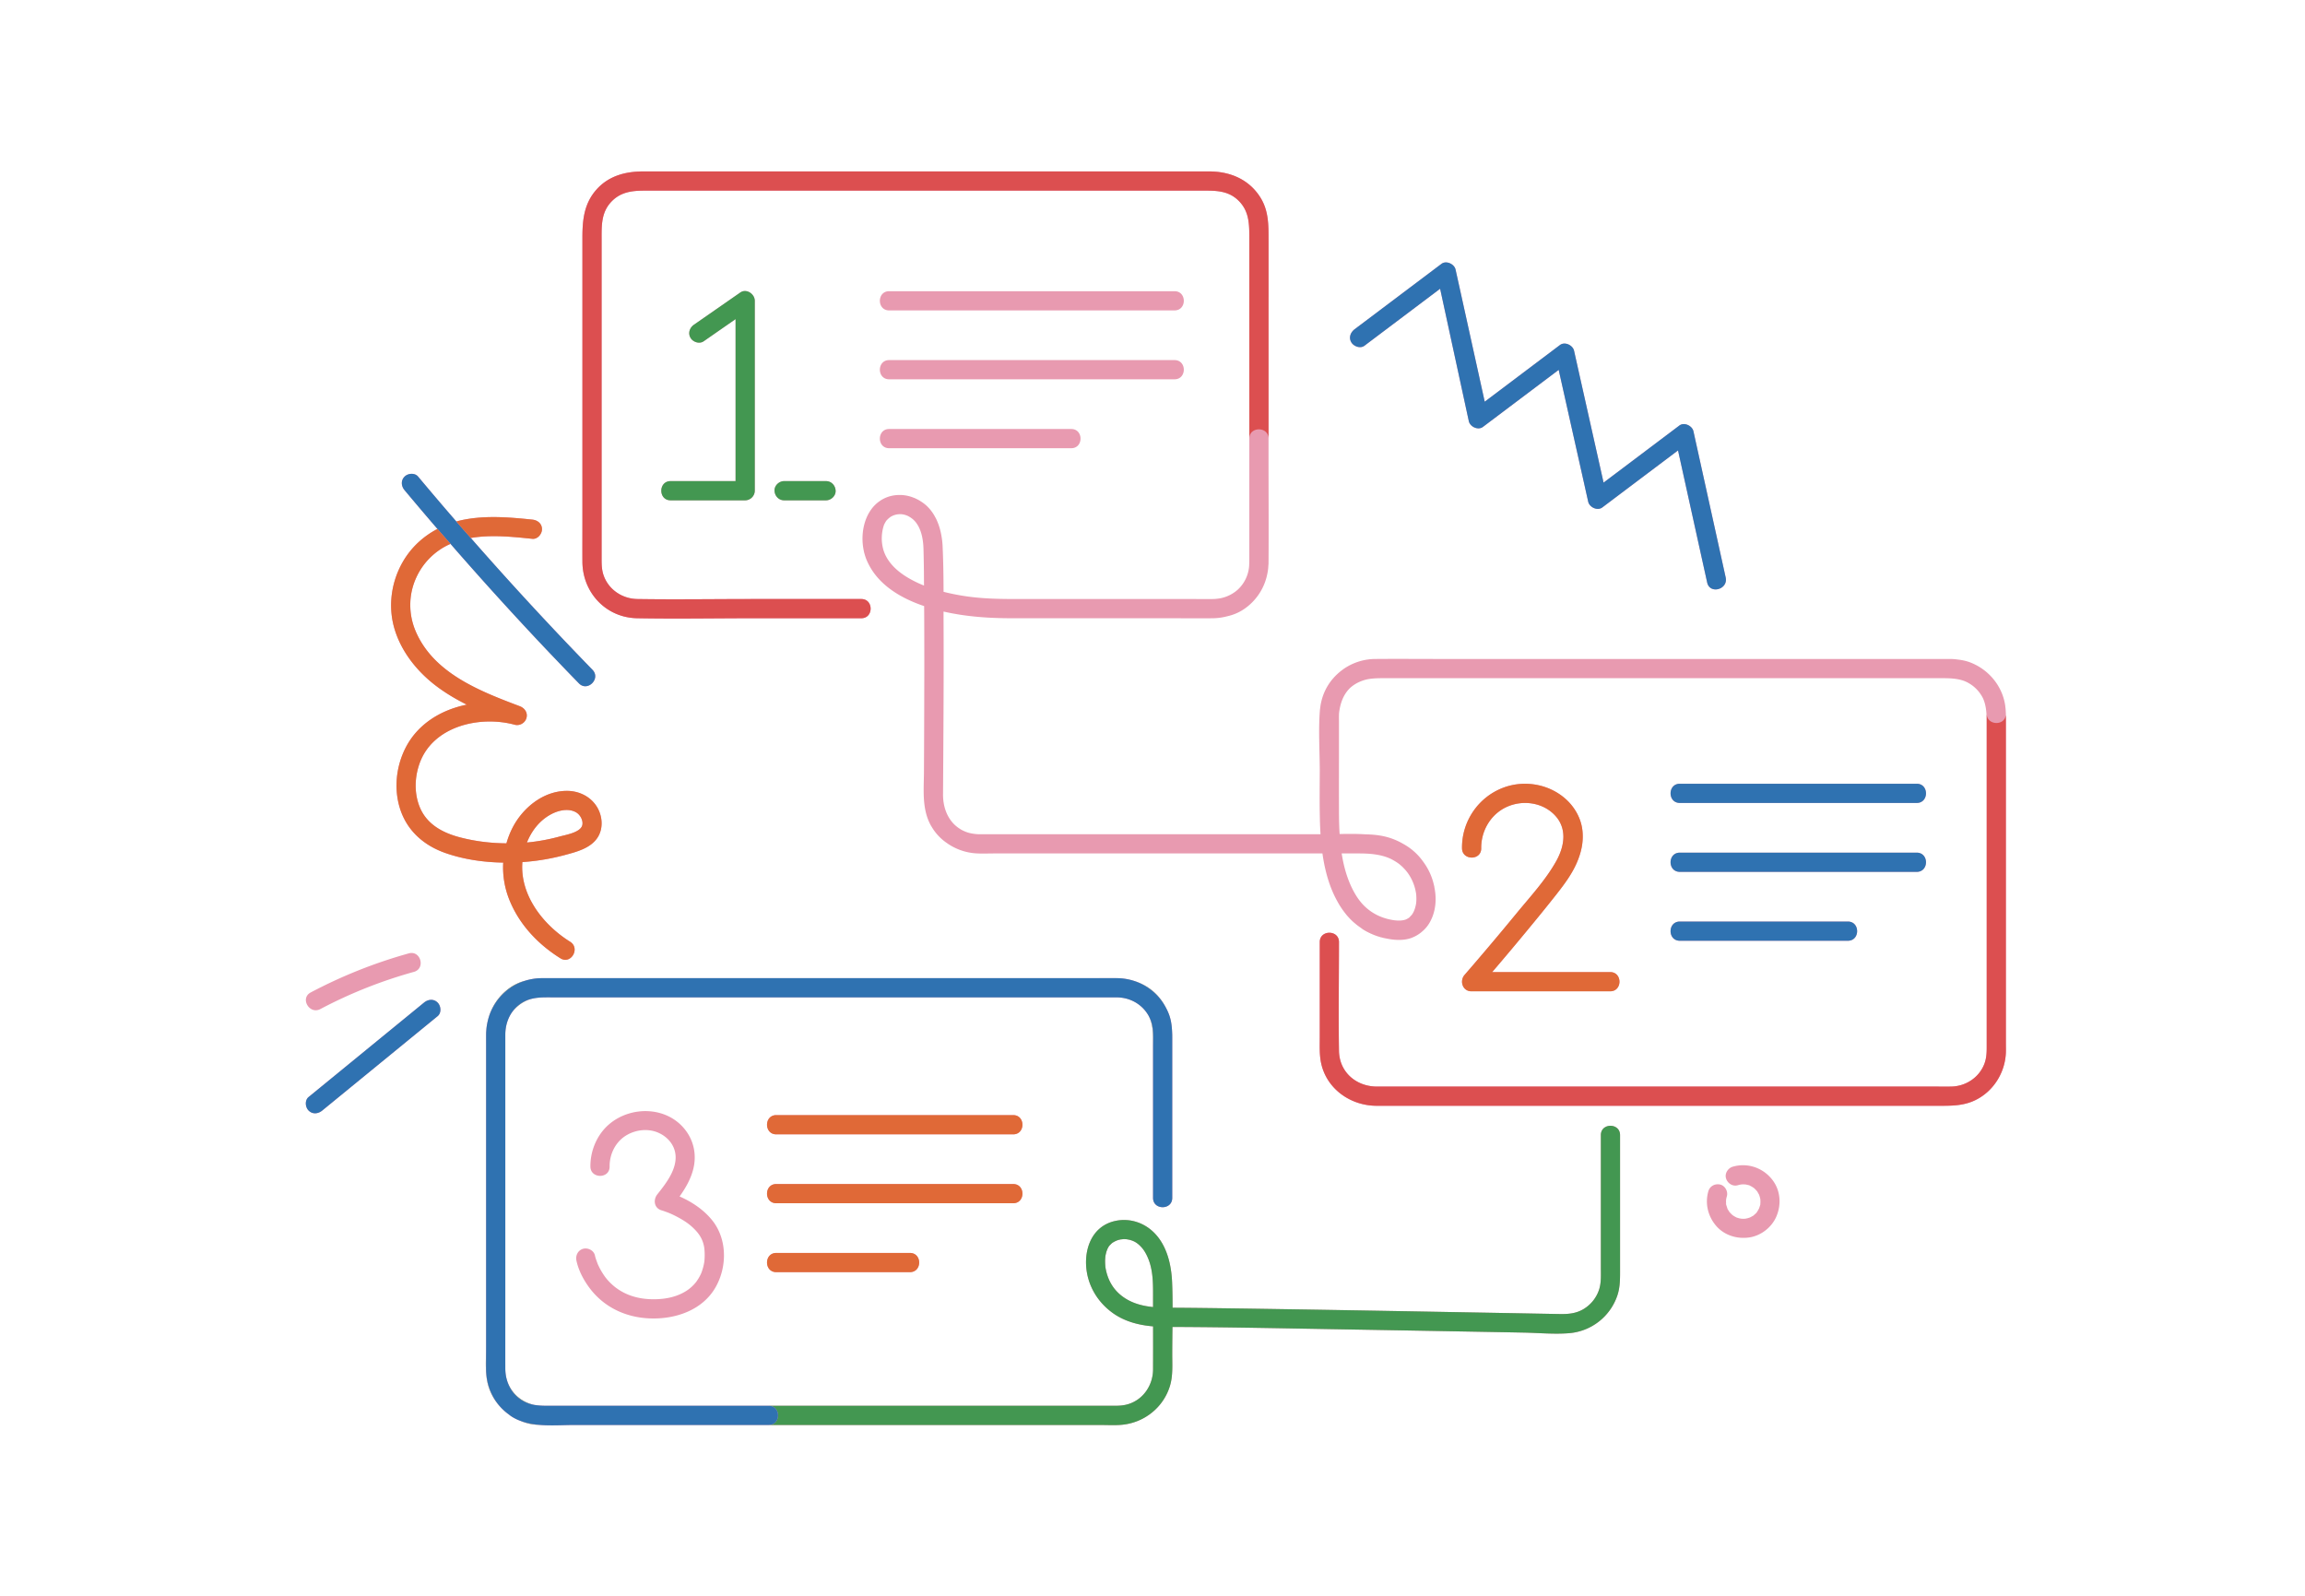 <svg xmlns="http://www.w3.org/2000/svg" width="520" height="360" version="1.0" viewBox="0 0 390 270"><defs><clipPath id="a"><path d="M51 29.004h288.43v212.25H51Zm0 0"/></clipPath><clipPath id="b"><path d="M98 29.004h241.43V188H98Zm0 0"/></clipPath><clipPath id="c"><path d="M82 49h193v192.254H82Zm0 0"/></clipPath><clipPath id="d"><path d="M51 44h275v197.254H51Zm0 0"/></clipPath></defs><g clip-path="url(#a)"><path fill="#e89ab0" d="M339.39 176.742v-55.097c0-.266 0-.524-.007-.786.004-.035.012-.062.008-.097 0-.09-.012-.176-.016-.262-.008-.207-.02-.41-.04-.613-.007-.055-.01-.106-.019-.157-.015-.128-.027-.257-.043-.382-.488-3.297-2.796-6.055-5.878-7.254-.707-.274-1.418-.418-2.137-.5a9.675 9.675 0 0 0-1.219-.098c-.305-.004-.61 0-.914 0h-83.773c-2.004 0-4.004-.004-6.008-.008a483.109 483.109 0 0 0-6.703.008 9.475 9.475 0 0 0-5.512 1.84c-.055.043-.11.082-.164.125a7.1 7.1 0 0 0-.426.348c-.11.093-.219.191-.324.293a4.546 4.546 0 0 0-.242.234 10.2 10.2 0 0 0-.438.477 8.771 8.771 0 0 0-.602.777 9.132 9.132 0 0 0-1.175 2.398c-.004.008-.004.016-.008.024-.082.261-.152.531-.215.8-.008.043-.02.083-.027.122a9.28 9.28 0 0 0-.121.734c-.008.074-.02.144-.028.219-.007.07-.023.14-.03.215-.274 3.355-.044 6.816-.028 10.187-.004 1.395-.016 2.79-.02 4.188-.004 1.28.004 2.562.035 3.843.004.258.008.52.016.782.012.328.023.66.04.996.015.347.034.699.058 1.05h-57.09c-.278 0-.555 0-.832-.003a8.111 8.111 0 0 1-1.41-.192c-.051-.012-.102-.023-.153-.039-.082-.02-.164-.047-.25-.074-.105-.035-.21-.074-.316-.113a6.579 6.579 0 0 1-.672-.313 4.026 4.026 0 0 1-.277-.168 5.917 5.917 0 0 1-.977-.766c-.008-.007-.02-.015-.027-.027-1.258-1.262-1.88-3.09-1.867-5.047.062-9.902.14-19.808.086-29.715v-1.218c.28.062.562.125.84.18.14.03.28.058.421.085.074.016.149.032.223.043.133.028.27.047.406.07.309.055.617.11.93.16.074.009.148.02.222.032 2.782.414 5.598.559 8.418.559h26.672c2.504 0 5.016.039 7.524 0a9.846 9.846 0 0 0 2.27-.313c.995-.219 1.964-.59 2.89-1.215a9.384 9.384 0 0 0 3.96-5.953c.009-.035.017-.066.02-.101.051-.262.098-.528.125-.797a7.11 7.11 0 0 0 .032-.414c.007-.157.03-.313.035-.473v-.156c.043-5.782 0-11.563 0-17.344V40.719c0-2.567.054-5.051-1.403-7.348-1.937-3.059-5.148-4.367-8.64-4.367h-95.754c-2.977 0-5.824.73-7.898 3.05-2.13 2.38-2.395 5.184-2.395 8.169v48.476c0 2.11-.012 4.219 0 6.328.02 5.227 3.965 9.477 9.258 9.575 6.554.12 13.12 0 19.68 0h18.257c2.09 0 2.094-3.25 0-3.25h-18.496c-6.465 0-12.937.101-19.402 0-2.504-.04-4.797-1.528-5.68-3.915-.332-.898-.37-1.804-.37-2.742V40.516c0-2.371-.09-4.649 1.76-6.5 1.587-1.59 3.536-1.762 5.602-1.762h94.805c1.977 0 3.863.094 5.445 1.547 2.008 1.844 1.98 4.164 1.98 6.617v54.223c0 .386-.007.765-.034 1.14l-.012.156a6.048 6.048 0 0 1-1.813 3.738c0 .005 0 .005-.003.005-.149.144-.31.27-.473.398a6.22 6.22 0 0 1-2.434 1.121c-.343.07-.699.114-1.054.14l-.22.013c-.82.011-1.644.011-2.468.011a25.153 25.153 0 0 0-.762-.011h-28.543c-2.773 0-5.543.023-8.304-.247a37.681 37.681 0 0 1-4.63-.738c-.32-.07-.648-.152-.984-.238-.007-2.57-.043-5.137-.16-7.695a13.777 13.777 0 0 0-.312-2.344c0-.016-.004-.031-.008-.047-.059-.254-.121-.5-.195-.75-.043-.137-.086-.277-.133-.414a9.763 9.763 0 0 0-.176-.473c-.062-.148-.121-.3-.191-.449-.102-.219-.22-.43-.336-.64-.032-.051-.051-.102-.082-.153-.008-.016-.02-.027-.028-.039a7.022 7.022 0 0 0-1.324-1.621 7.122 7.122 0 0 0-.992-.73c-.035-.024-.066-.047-.102-.067a6.237 6.237 0 0 0-.504-.27c-.097-.046-.19-.097-.289-.14-.066-.027-.136-.05-.207-.078a6.25 6.25 0 0 0-2.226-.469c-1.113-.027-2.078.215-2.906.648-.004.004-.012.004-.016.008-.2.102-.387.219-.57.344-2.528 1.695-3.387 5.285-2.762 8.336.031.16.066.32.105.48l.07.243c.06.207.122.41.2.609v.012a10.906 10.906 0 0 0 .91 1.832c1.93 3.129 5.367 5.078 8.95 6.289 0 .172.003.34.003.511.012 2.024.02 4.043.02 6.067.004 1.305.004 2.61.004 3.914 0 .988-.004 1.977-.008 2.969-.008 4.957-.024 9.918-.055 14.879-.027 2.265-.203 4.59.375 6.765a8.667 8.667 0 0 0 .68 1.793c.012.02.027.04.035.063.047.086.09.172.14.258.016.03.04.054.06.085a8.488 8.488 0 0 0 2.01 2.352c.095.078.192.148.29.223.082.062.164.12.25.18a9.579 9.579 0 0 0 4.508 1.734c1.156.125 2.351.054 3.512.054h55.566c.41 2.899 1.18 5.762 2.61 8.262.077.133.152.27.23.403.047.074.094.144.136.214a14.65 14.65 0 0 0 .512.762c.176.242.36.477.547.711.02.023.04.05.059.074.105.13.218.25.332.375.054.055.105.117.16.176.203.215.414.418.633.617.109.098.222.188.336.281.097.082.195.168.296.247a11.917 11.917 0 0 0 .563.41c.176.12.352.246.539.363 1.152.7 2.531 1.242 3.941 1.512 1.375.285 2.84.351 4.106-.094a5.837 5.837 0 0 0 1.535-.828c.024-.02.05-.035.074-.055.11-.086.215-.176.317-.266a5.55 5.55 0 0 0 1.238-1.511c1.02-1.809 1.187-3.91.777-5.922-.007-.043-.007-.086-.015-.133-.024-.11-.055-.215-.078-.32a10.372 10.372 0 0 0-1.637-3.653c-.047-.066-.09-.132-.137-.195-.031-.047-.066-.09-.101-.137-.243-.332-.5-.648-.774-.945a10.104 10.104 0 0 0-2.562-1.984 11.388 11.388 0 0 0-2.973-1.203c-1.156-.286-2.316-.371-3.484-.399-1.418-.086-2.856-.074-4.274-.047a58.537 58.537 0 0 1-.105-3.183c0-.078 0-.153-.004-.23v-.68c-.008-3.184-.004-6.372 0-9.56v-5.167c0-.55-.016-1.094.012-1.633.19-1.617.695-3.125 1.875-4.27.8-.722 1.796-1.203 2.875-1.449.855-.168 1.75-.195 2.664-.195h94.805c1.245 0 2.452.07 3.558.469a6.036 6.036 0 0 1 3.187 2.95c.66 1.483.618 3.14.618 4.847v54.18c0 .937-.04 1.84-.372 2.742-.875 2.37-3.164 3.87-5.652 3.91-.957.02-1.918 0-2.875 0h-89.922c-1.449 0-2.898.004-4.351 0-3.5-.008-6.368-2.434-6.422-6.063-.094-6.129 0-12.265 0-18.394 0-2.09-3.25-2.094-3.25 0v16.199c0 1.324-.063 2.668.168 3.98.812 4.567 4.953 7.516 9.437 7.532 1.473.004 2.946 0 4.418 0h91.133c1.996 0 3.883-.047 5.754-.953 3.055-1.477 5.02-4.61 5.176-7.98.02-.474.004-.95.004-1.423ZM149.27 90.051c.07-.45.175-.914.34-1.336.019-.028.097-.184.152-.285.039-.07.078-.145.125-.207.023-.04.047-.078.074-.114l.008-.011c.043-.055.094-.102.144-.153.157-.164.309-.3.465-.414.047-.035.094-.074.145-.105.058-.04.125-.067.191-.102.066-.035.133-.066.2-.097.105-.043.21-.079.323-.11a2.76 2.76 0 0 1 .402-.09c.036-.007.071-.007.106-.011.106-.012.207-.024.317-.024h.031a3.168 3.168 0 0 1 1.184.25c.043.02.09.031.132.055.055.023.102.055.153.082.18.098.347.207.504.328.047.035.09.063.132.098.188.156.356.328.508.511l.024.028c.152.191.289.398.41.613.015.023.027.047.039.066.113.211.215.43.3.657l.024.047c.383 1.007.524 2.148.55 3.191.036 1.352.06 2.707.075 4.062 0 .11-.004.223 0 .332.004.586.004 1.176.012 1.762a19.841 19.841 0 0 1-.938-.398c-2.199-1.016-4.445-2.457-5.562-4.692a7.248 7.248 0 0 1-.356-.89 7.447 7.447 0 0 1-.289-1.793c-.007-.406.012-.82.075-1.25Zm85.976 55.234c.195.09.387.2.574.305a8.196 8.196 0 0 1 .992.656c.06.05.11.098.168.149.098.082.196.167.29.253a19.9 19.9 0 0 1 .468.489c.059.062.11.129.164.191.106.129.207.258.305.39.012.012.02.028.027.04a7.952 7.952 0 0 1 1.34 3.293c.012.066.024.129.031.195.008.063.016.129.02.191.012.235.027.47.023.708 0 .156-.011.308-.02.464a5.197 5.197 0 0 1-.042.356 7.48 7.48 0 0 1-.18.73 4.15 4.15 0 0 1-.285.692c-.062.117-.133.23-.207.34-.012.02-.027.039-.039.058a8.253 8.253 0 0 0-.402.43.698.698 0 0 0-.055.05 5.574 5.574 0 0 1-.2.126c-.14.078-.292.156-.398.199-.07.023-.144.043-.218.062-.602.149-1.297.133-2.122-.015-.003 0-.007-.004-.011-.004-1.989-.36-3.707-1.281-5.051-2.793a10.55 10.55 0 0 1-1.176-1.664c-1.191-2.059-1.86-4.383-2.234-6.778h2.879c1.843 0 3.691.133 5.343.88a.03.03 0 0 0 .016.007Zm38.863 55.809v-9.047c0-2.09-3.246-2.094-3.246 0v22.476c0 1.211.078 2.438-.281 3.61a6 6 0 0 1-2.648 3.351c-1.282.77-2.606.871-4.059.844-5.492-.101-10.98-.203-16.469-.3-12.761-.231-25.523-.462-38.285-.645-3.578-.051-7.152-.102-10.726-.121 0-1.414-.016-2.828-.075-4.239-.125-3.039-.879-6.363-3.144-8.55-1.696-1.641-4.051-2.383-6.371-1.918-4.461.898-5.743 5.664-4.72 9.593.653 2.497 2.212 4.63 4.321 6.098 1.977 1.375 4.324 1.965 6.692 2.168.007 2.434.007 4.867-.004 7.305-.02 2.62-1.617 5.05-4.172 5.844-.77.242-1.531.285-2.32.285H96.195c-1.207 0-2.414.004-3.62 0-.77 0-1.516-.024-2.235-.157-2.16-.468-3.852-1.976-4.524-4.043a9.643 9.643 0 0 1-.101-.359c-.02-.074-.043-.148-.059-.226a7.674 7.674 0 0 1-.16-1.504c-.004-2.75 0-5.5 0-8.246v-48.215c0-1.414.379-2.766 1.168-3.875a6.146 6.146 0 0 1 2.918-2.125c.898-.278 1.84-.344 2.797-.352.039 0 .078-.004.117-.004.516 0 1.04.012 1.559.012h93.679c.418 0 .836-.008 1.254 0 .242 0 .48.016.715.043a6.69 6.69 0 0 1 .691.121c.028.008.055.012.083.02.191.046.378.101.562.164a5.6 5.6 0 0 1 .356.14l.117.047a6.03 6.03 0 0 1 2.828 2.566c.633 1.188.75 2.47.75 3.82v27.01c0 2.09 3.25 2.093 3.25 0v-27.551c0-.121-.012-.242-.016-.363-.004-.07-.004-.145-.008-.215a15.744 15.744 0 0 0-.027-.442c-.062-.863-.203-1.718-.527-2.554a9.45 9.45 0 0 0-.387-.86c-.02-.043-.043-.082-.066-.125a6.197 6.197 0 0 0-.227-.418 9.092 9.092 0 0 0-1.285-1.765c-1.164-1.243-2.645-2.082-4.25-2.524a7.117 7.117 0 0 0-.55-.14c-.071-.016-.142-.028-.208-.043-.262-.051-.527-.09-.793-.121-.02 0-.039-.004-.059-.008a9.226 9.226 0 0 0-.87-.051c-1.458-.02-2.915 0-4.376 0H93.27c-.516 0-1.036-.004-1.551 0a9.604 9.604 0 0 0-2.875.434 8.07 8.07 0 0 0-2.625 1.23 9.363 9.363 0 0 0-3.656 5.437 7.78 7.78 0 0 0-.149.68c-.047.25-.086.508-.11.766-.007.05-.007.105-.011.16-.016.203-.043.402-.043.61v.25c-.004.515 0 1.03 0 1.546v51.164c0 2.035-.207 4.278.266 6.274a9.017 9.017 0 0 0 2.187 4.039l.012.011c.219.239.457.465.703.684.117.102.242.2.363.297.078.062.16.121.239.184.164.12.316.25.488.363.48.316.992.562 1.523.765.707.29 1.453.5 2.223.606.34.043.676.066 1.008.082 1.988.168 4.058.016 5.941.016h88.988c1.215 0 2.461.078 3.672-.04 3.746-.367 6.953-2.906 8.075-6.523.542-1.738.402-3.629.402-5.43 0-1.53.02-3.062.039-4.597 9.996.039 19.992.261 29.984.43 6.782.117 13.559.238 20.336.359 3.031.054 6.063.11 9.09.168 2.527.047 5.152.304 7.672.101 3.75-.3 6.95-2.77 8.176-6.336.515-1.5.472-3.05.472-4.605v-13.535Zm-84.289 18.183c-1.543-1.183-2.449-2.816-2.785-4.867 0-.008 0-.012-.004-.02 0-.011 0-.023-.004-.046-.011-.121-.02-.239-.027-.356-.016-.23-.02-.46-.016-.691 0-.203.016-.402.032-.602 0-.03.007-.074.011-.117.016-.09.028-.183.047-.273.047-.196.09-.39.149-.582.023-.075.144-.364.152-.395.055-.11.105-.215.164-.32.031-.059.074-.113.11-.172.007-.012.011-.016.015-.027l.02-.02c.132-.144.273-.281.418-.418.011-.012.011-.016.023-.023.074-.055.145-.11.223-.153.14-.082.28-.156.425-.23.036-.012.313-.13.41-.156.157-.047.317-.079.473-.11.04.004.39-.043.465-.043.176-.004.352.008.527.024.043.011.372.062.47.09.839.218 1.378.562 2.038 1.289.645.703 1.192 1.875 1.489 2.988.492 1.836.449 3.719.449 5.601v1.5c-1.89-.187-3.727-.683-5.274-1.87ZM86.137 152.13c1.664 4.234 4.86 7.625 8.687 10.012 1.778 1.113 3.41-1.7 1.637-2.805-4.582-2.863-8.516-7.899-8.074-13.48.129-.012.261-.012.394-.024a37.26 37.26 0 0 0 6.746-1.156c1.98-.535 4.391-1.133 5.582-2.969 1.02-1.566.836-3.695-.14-5.242-1.121-1.774-3.102-2.684-5.172-2.653-3.914.055-7.363 2.883-9.086 6.254-.43.844-.77 1.723-1.023 2.621-2.637-.019-5.27-.335-7.825-1-2.93-.765-5.625-2.183-6.832-5.101-.96-2.332-.894-5.016-.047-7.402 2.254-6.352 10.215-8.157 16.094-6.563.848.23 1.766-.289 1.996-1.137.254-.91-.308-1.687-1.133-2-6.722-2.535-14.601-5.57-17.625-12.71-1.234-2.91-1.203-6.231.137-9.102a11.347 11.347 0 0 1 5.77-5.652 581.407 581.407 0 0 0 15.027 16.613 628.454 628.454 0 0 0 6.7 6.988c1.46 1.5 3.757-.797 2.296-2.297a578.651 578.651 0 0 1-20.59-22.3c3.426-.583 7-.212 10.422.144.875.09 1.625-.813 1.625-1.625 0-.953-.746-1.535-1.625-1.625-4.144-.43-8.394-.785-12.492.21-.125.032-.246.079-.371.114-.067-.078-.133-.148-.195-.226a534.037 534.037 0 0 1-6.27-7.375c-.566-.676-1.719-.582-2.297 0-.668.664-.566 1.62 0 2.296a593 593 0 0 0 5.559 6.555c-2.383 1.25-4.41 3.098-5.805 5.48-1.977 3.372-2.578 7.473-1.508 11.247 1.09 3.851 3.684 7.168 6.797 9.61 1.711 1.339 3.563 2.433 5.48 3.394-4.34.879-8.312 3.261-10.374 7.343-1.559 3.079-1.973 6.786-.965 10.106 1.16 3.828 4.035 6.367 7.754 7.664 3.074 1.074 6.437 1.562 9.75 1.61a14.68 14.68 0 0 0 .996 6.183Zm7.039-14.324c1.238-.676 2.937-1.106 4.25-.387.828.45 1.34 1.586 1.054 2.328-.43 1.121-2.734 1.504-3.816 1.797a32.57 32.57 0 0 1-5.437 1c-.024 0-.047.004-.07.004.784-1.973 2.12-3.703 4.019-4.742Zm-40.61 30.117a82.978 82.978 0 0 1 16.602-6.617c2.02-.559 2.875 2.578.863 3.132a79.014 79.014 0 0 0-15.828 6.29c-1.848.98-3.484-1.829-1.637-2.805Zm21.48 1.707c.575.578.68 1.742 0 2.3a85788.434 85788.434 0 0 0-19.53 15.973c-.684.559-1.625.672-2.297 0-.578-.574-.68-1.742 0-2.297 6.511-5.324 13.02-10.648 19.531-15.976.68-.555 1.625-.672 2.297 0Zm154.59-111.715c-.48-.82-.116-1.695.583-2.223.61-.457 1.219-.918 1.828-1.375 4.281-3.226 8.562-6.449 12.848-9.675.394-.297.914-.297 1.367-.118.492.196.91.598 1.015 1.09l.68 3.067 4.254 19.285c4.242-3.195 8.488-6.39 12.73-9.59.829-.621 2.176.031 2.387.973.23 1.02.457 2.039.684 3.058 1.437 6.418 2.875 12.832 4.308 19.25L284.14 72c.825-.617 2.176.031 2.387.973.223 1.023.45 2.043.676 3.066 1.594 7.219 3.184 14.438 4.777 21.66.454 2.04-2.68 2.906-3.128.864-.227-1.024-.454-2.043-.68-3.067l-4.254-19.285-12.813 9.648c-.828.621-2.175-.03-2.386-.972-.227-1.02-.457-2.04-.684-3.059-1.437-6.414-2.87-12.832-4.308-19.246l-12.82 9.652c-.821.618-2.18-.027-2.387-.972-.223-1.032-.446-2.067-.672-3.102l-4.184-19.305c-4.27 3.215-8.539 6.43-12.805 9.645-.707.527-1.82.105-2.222-.586Zm64.544 139.484c-.813.239-1.407 1.157-1.133 2 .27.829 1.125 1.391 1.996 1.133.102-.027.2-.054.3-.078-.011 0 .184-.031.266-.05a2.5 2.5 0 0 1 .149-.008 2.78 2.78 0 0 1 .312-.004c.114.004.227.011.34.023l.102.027c.14.036.34.067.5.121-.008 0 .015.016.105.063.07.04.145.074.211.11.14.077.27.163.399.25.02.011.027.019.043.027l.082.082c.144.129.27.27.398.414l.05.05c.028.047.052.094.071.126.082.129.152.261.227.398.007.02.023.035.035.05.02.055.035.118.043.141.062.18.113.364.148.551.004.02.016.055.024.086v.055c.004.156.015.312.011.469l-.015.234a.537.537 0 0 0 0 .125c-.035.14-.094.3-.121.39-.024.079-.055.153-.078.231v.012c-.075.137-.141.273-.223.41-.05.082-.106.16-.16.246-.02.031-.028.055-.035.074-.094.11-.243.227-.313.297-.055.05-.117.098-.172.152-.027.024-.035.04-.047.051-.09.063-.215.121-.277.156a5.03 5.03 0 0 1-.2.11c-.007.004-.046.023-.085.047-.035.015-.078.035-.102.039-.09.031-.18.062-.273.09-.149.043-.297.066-.445.097-.086.004-.172.016-.262.016a4.666 4.666 0 0 1-.41-.012c.007.004.011.008.02.012-.005-.004-.024-.008-.036-.012h-.043c-.102-.008-.11-.023-.086-.027-.082-.016-.168-.027-.191-.031-.16-.04-.313-.09-.47-.141l-.015-.008a4.556 4.556 0 0 1-.602-.344l-.081-.062a1.41 1.41 0 0 1-.09-.078c-.145-.13-.27-.27-.399-.414l-.062-.067c-.031-.054-.063-.117-.086-.16-.047-.07-.156-.215-.219-.344a.314.314 0 0 0-.02-.085c-.034-.11-.074-.215-.105-.329-.039-.132-.164-.422-.125-.562-.004.016.028.41.02.09 0-.117-.012-.235-.012-.352 0-.078.004-.156.008-.234a1.758 1.758 0 0 1 .039-.278c.023-.12.059-.238.09-.355.238-.816-.285-1.805-1.133-2-.867-.195-1.746.262-1.996 1.137-.594 2.062-.074 4.215 1.305 5.836 1.394 1.64 3.628 2.304 5.71 1.964 1.922-.316 3.676-1.683 4.465-3.46.844-1.91.77-4.184-.414-5.946-1.515-2.258-4.3-3.316-6.933-2.55Zm.632 8.594c-.183-.062-.085-.031 0 0Zm.012.004c.035.012.067.024.063.031 0 0-.028-.015-.063-.03Zm.797.203a.554.554 0 0 0-.125-.027.214.214 0 0 1 .145.027h-.02ZM124.457 61.77v-7.777c-1.8 1.25-3.602 2.5-5.402 3.754-.723.5-1.805.129-2.22-.586-.468-.797-.136-1.722.583-2.222 2.613-1.817 5.23-3.633 7.844-5.45 1.035-.718 2.445.246 2.445 1.407v32.131c0 .883-.746 1.625-1.625 1.625h-12.621c-2.094 0-2.09-3.25 0-3.25h10.996V61.77Zm15.309 19.633c.91 0 1.582.746 1.62 1.625.04.88-.773 1.625-1.62 1.625h-7.094c-.914 0-1.586-.742-1.625-1.625-.04-.875.773-1.625 1.625-1.625h7.094Zm119.332 75.172a513.19 513.19 0 0 1-6.625 7.899h19.968c2.094 0 2.09 3.25 0 3.25H248.95c-1.477 0-2.044-1.743-1.15-2.774a505.437 505.437 0 0 0 8.802-10.426c2.316-2.824 4.918-5.62 6.707-8.824 1.437-2.57 1.906-5.629-.344-7.879-2.047-2.05-5.262-2.484-7.887-1.355-2.797 1.2-4.496 4.062-4.46 7.062.027 2.098-3.223 2.09-3.247 0-.059-4.515 2.719-8.625 6.93-10.234 3.648-1.395 7.941-.629 10.797 2.066 1.328 1.254 2.304 2.953 2.593 4.766.329 2.09-.109 4.082-.964 5.992-.829 1.86-2.051 3.504-3.301 5.098a284.937 284.937 0 0 1-4.328 5.36Zm-139.914 56.781a10.83 10.83 0 0 0 .02-1.773c-.005-.055-.032-.336-.032-.379-.219-1.555-.93-2.59-2.098-3.644-.539-.485-1.015-.817-1.734-1.25a19.407 19.407 0 0 0-1.79-.93 12.27 12.27 0 0 1-.218-.094c-.094-.039-.187-.074-.281-.113-.188-.07-.375-.14-.563-.207a8.944 8.944 0 0 0-.547-.18c-1.273-.367-1.46-1.781-.718-2.715 1.347-1.695 2.992-3.789 3.09-6.047.082-1.941-1.11-3.539-2.836-4.332-1.774-.82-3.938-.57-5.575.446-1.793 1.113-2.777 3.168-2.757 5.242.02 2.098-3.23 2.09-3.25 0-.024-2.703 1.128-5.445 3.214-7.2 3.66-3.074 9.59-3.003 12.715.84 1.59 1.954 2.086 4.415 1.457 6.852-.433 1.672-1.3 3.164-2.297 4.566 2.153.938 4.188 2.329 5.586 4.118 2.45 3.129 2.465 7.699.57 11.125-2.23 4.027-6.917 5.582-11.3 5.382-3.996-.18-7.617-1.878-10.047-5.085-1.023-1.352-1.91-3.012-2.262-4.688-.18-.863.246-1.754 1.137-2 .809-.223 1.816.277 1.996 1.137.102.492.297.953.461 1.422 0 .004 0 .004.004.007.004.016.008.02.016.04.058.12.113.246.175.37a11.355 11.355 0 0 0 .89 1.532c.08.121.165.234.247.348.027.03.184.23.234.289 2.047 2.406 4.883 3.468 8.25 3.39 1.88-.043 3.711-.445 5.266-1.465a6.74 6.74 0 0 0 1.578-1.457c.012-.015.13-.18.246-.359.11-.164.211-.332.305-.504.203-.367.273-.52.36-.754a9.27 9.27 0 0 0 .456-1.695c.012-.07.02-.102.02-.117 0-.012.004-.047.012-.118ZM150.44 52.52c-2.09 0-2.09-3.25 0-3.25h48.289c2.094 0 2.09 3.25 0 3.25h-48.288Zm0 8.406h48.289c2.094 0 2.09 3.25 0 3.25h-48.288c-2.09 0-2.09-3.25 0-3.25Zm0 11.66h30.814c2.094 0 2.09 3.25 0 3.25H150.44c-2.09 0-2.09-3.25 0-3.25Zm133.786 63.27c-2.094 0-2.09-3.25 0-3.25h40.078c2.09 0 2.09 3.25 0 3.25h-40.078Zm0 8.41h40.078c2.09 0 2.09 3.25 0 3.25h-40.078c-2.094 0-2.09-3.25 0-3.25Zm0 11.656h28.426c2.094 0 2.09 3.25 0 3.25h-28.425c-2.094 0-2.09-3.25 0-3.25Zm-112.801 36.004h-40.078c-2.09 0-2.09-3.254 0-3.254h40.078c2.094 0 2.09 3.254 0 3.254Zm-4.953 11.656h-35.125c-2.09 0-2.09-3.25 0-3.25h40.078c2.094 0 2.09 3.25 0 3.25h-4.953Zm-12.52 8.41c2.09 0 2.09 3.25 0 3.25h-22.605c-2.09 0-2.09-3.25 0-3.25h22.606Zm0 0"/></g><g clip-path="url(#b)"><path fill="#dc4f50" d="M230.168 156.93c.176.12.352.246.539.363 1.152.7 2.531 1.242 3.941 1.512a13.221 13.221 0 0 1-1.734-.489 11.928 11.928 0 0 1-2.746-1.386ZM214.633 50.195V40.72c0-2.567.054-5.051-1.403-7.348-1.937-3.059-5.148-4.367-8.64-4.367h-95.754c-2.977 0-5.824.73-7.898 3.05-2.13 2.38-2.395 5.184-2.395 8.169V88.7c0 2.11-.012 4.219 0 6.328.02 5.227 3.965 9.477 9.258 9.575 6.554.12 13.12 0 19.68 0h18.257c2.09 0 2.094-3.25 0-3.25h-18.496c-6.465 0-12.937.101-19.402 0-2.504-.04-4.797-1.528-5.68-3.915-.332-.898-.37-1.804-.37-2.742v-54.18c0-2.371-.09-4.649 1.76-6.5 1.587-1.59 3.536-1.762 5.602-1.762h94.805c1.977 0 3.863.094 5.445 1.547 2.008 1.844 1.98 4.164 1.98 6.617v33.793c0-2.094 3.25-2.09 3.25 0V50.195Zm121.512 72.813v54.184c0 .937-.04 1.84-.372 2.742-.875 2.37-3.164 3.867-5.652 3.91-.957.015-1.918 0-2.875 0h-89.922c-1.449 0-2.898.004-4.351 0-3.5-.008-6.368-2.434-6.422-6.063-.094-6.129 0-12.265 0-18.394 0-2.094-3.25-2.094-3.25 0v16.195c0 1.328-.063 2.672.168 3.984.812 4.567 4.953 7.516 9.437 7.528 1.473.008 2.946 0 4.418 0h91.133c1.996 0 3.883-.043 5.754-.95 3.055-1.48 5.02-4.613 5.176-7.98.02-.473.004-.95.004-1.422v-55.097c0-.266 0-.524-.008-.786-.07 1.993-3.203 1.957-3.238-.097m3.171-1.035c-.015-.125-.027-.254-.043-.38"/></g><g clip-path="url(#c)"><path fill="#439751" d="M82.25 231.7c.008 2.405.883 4.667 2.453 6.39a9.025 9.025 0 0 1-2.187-4.035c-.473-1.996-.266-4.239-.266-6.274v1.375c0 .848-.004 1.696 0 2.543Zm112.645-58.462a5.885 5.885 0 0 0-.555-1.383c.633 1.188.754 2.465.754 3.82v1.387c0-1.246.12-2.617-.2-3.824Zm78.742 45.996a9.421 9.421 0 0 1-8.176 6.336c-2.52.203-5.145-.054-7.672-.101-3.027-.059-6.059-.114-9.09-.168-6.777-.125-13.554-.242-20.332-.36-9.996-.168-19.992-.39-29.988-.43a360.81 360.81 0 0 0-.04 4.598c0 1.797.141 3.688-.401 5.43-1.122 3.617-4.329 6.156-8.075 6.524-1.21.117-2.457.039-3.672.039H130.07c2.09 0 2.094-3.25 0-3.25h58.532c.789 0 1.55-.047 2.32-.29 2.555-.792 4.156-3.222 4.172-5.843.011-2.434.011-4.871.004-7.305-2.368-.2-4.715-.793-6.692-2.168-2.11-1.469-3.668-3.601-4.32-6.098-1.024-3.93.258-8.695 4.719-9.593 2.32-.465 4.675.277 6.37 1.918 2.266 2.187 3.024 5.511 3.145 8.55.059 1.41.075 2.825.075 4.239 3.574.02 7.152.07 10.726.12 12.762.184 25.524.415 38.285.645 5.489.098 10.977.2 16.469.301 1.453.027 2.777-.074 4.059-.84a6.021 6.021 0 0 0 2.648-3.355c.36-1.172.281-2.399.281-3.61v-22.476c0-2.094 3.246-2.09 3.246 0v22.578c0 1.559.043 3.11-.472 4.61Zm-78.543 1.914v-1.5c0-1.882.039-3.765-.45-5.601-.296-1.113-.843-2.285-1.488-2.988-.66-.727-1.199-1.07-2.039-1.29-.097-.027-.426-.078-.469-.09a4.764 4.764 0 0 0-.527-.023c-.074 0-.426.047-.465.043a5.027 5.027 0 0 0-.472.11c-.098.027-.375.144-.414.156-.141.074-.282.148-.422.23a1.725 1.725 0 0 0-.223.153c-.012.007-.012.011-.023.023a8.435 8.435 0 0 0-.418.418l-.02.02c-.008.011-.008.015-.016.027-.035.059-.078.113-.109.172a12.4 12.4 0 0 0-.168.316c-.004.035-.125.324-.148.399-.059.191-.102.386-.149.582-.02.09-.031.183-.047.273-.004.043-.011.086-.011.117-.016.2-.032.399-.036.602a11.782 11.782 0 0 0 .055 1.113c.336 2.05 1.242 3.684 2.785 4.867 1.547 1.188 3.383 1.684 5.274 1.871Zm-6.059-52.398c-.015 0-.031.004-.047 0a7.319 7.319 0 0 1 .047 0Zm8.05 1.406a9.113 9.113 0 0 0-1.288-1.765c-1.164-1.243-2.645-2.082-4.25-2.528a9.395 9.395 0 0 1 5.539 4.293Zm1.255 4.977c0-.125-.012-.242-.016-.363.012.328.016.652.016.984v-.621Zm-116.09-.313v.25c0-.293.02-.578.043-.86-.016.204-.04.403-.043.61Zm43.012-125.332-7.844 5.45c-.719.5-1.05 1.425-.582 2.222.414.715 1.496 1.086 2.219.586a4497.3 4497.3 0 0 1 5.402-3.754v27.41h-10.996c-2.09 0-2.094 3.25 0 3.25h12.621c.879 0 1.625-.742 1.625-1.625V50.895c0-1.16-1.41-2.125-2.445-1.407Zm13.3 35.164h1.204c.847 0 1.66-.746 1.62-1.625-.038-.879-.71-1.625-1.62-1.625h-7.098c-.848 0-1.66.75-1.621 1.625.039.883.71 1.625 1.621 1.625h5.894ZM86.22 167.168a9.367 9.367 0 0 0-3.656 5.434c.812-3.188 3.164-5.692 6.28-6.665a7.99 7.99 0 0 0-2.624 1.231ZM90.254 241c.34.047.676.07 1.008.086-1.121-.098-2.211-.3-3.23-.688.706.29 1.452.5 2.222.602Zm.086-3.309c-2.16-.468-3.852-1.976-4.524-4.043.403 1.305 1.2 2.457 2.418 3.235a5.804 5.804 0 0 0 2.106.808Zm-3.676-66.468a6.146 6.146 0 0 1 2.918-2.125 5.47 5.47 0 0 0-1.695.855c-.489.367-.89.8-1.223 1.27Zm0 0"/></g><g clip-path="url(#d)"><path fill="#2f72b1" d="M91.25 108.629a576.012 576.012 0 0 1-15.027-16.61c-.735-.843-1.48-1.68-2.211-2.527a593 593 0 0 1-5.559-6.555c-.566-.675-.668-1.632 0-2.296.578-.582 1.73-.676 2.293 0a562.647 562.647 0 0 0 6.469 7.597c.805.934 1.625 1.856 2.441 2.785a578.651 578.651 0 0 0 20.59 22.301c1.461 1.5-.836 3.797-2.297 2.297a596.403 596.403 0 0 1-6.699-6.992Zm-19.5 61c-6.512 5.328-13.02 10.652-19.531 15.976-.68.555-.578 1.723 0 2.297.672.672 1.613.559 2.297 0 6.507-5.324 13.02-10.648 19.53-15.972.68-.559.575-1.723 0-2.301-.671-.672-1.616-.555-2.296 0Zm212.477-37.024c-2.09 0-2.094 3.25 0 3.25h40.078c2.09 0 2.09-3.25 0-3.25h-40.078Zm40.078 11.66h-40.078c-2.09 0-2.094 3.25 0 3.25h40.078c2.09 0 2.09-3.25 0-3.25Zm-11.653 11.657h-28.426c-2.09 0-2.093 3.25 0 3.25h28.426c2.09 0 2.094-3.25 0-3.25ZM198.316 174.55a13.77 13.77 0 0 0-.027-.442c-.062-.863-.203-1.714-.527-2.55a8.99 8.99 0 0 0-.387-.86c-.02-.043-.043-.082-.063-.125-.074-.14-.148-.281-.226-.418a9.374 9.374 0 0 0-5.54-4.289 7.117 7.117 0 0 0-.55-.14c-.07-.016-.137-.028-.207-.043a8.813 8.813 0 0 0-.793-.121c-.02-.004-.039-.004-.059-.008a10.388 10.388 0 0 0-.87-.055c-1.458-.016-2.915 0-4.376 0H91.72a9.75 9.75 0 0 0-2.875.438c-3.336 1.039-5.797 3.835-6.43 7.347-.047.25-.086.504-.11.766-.007.05-.007.105-.011.16a10.29 10.29 0 0 0-.043.86c-.004.515 0 1.03 0 1.546v52.539c0 .848-.004 1.696 0 2.543.012 2.406.883 4.668 2.453 6.39l.012.013c.219.242.46.464.707.687.117.102.238.2.36.297.077.062.16.121.241.18.16.12.313.254.485.367.48.316.992.562 1.523.765 1.02.387 2.114.59 3.23.688 1.989.168 4.06.016 5.942.016h32.871c2.09 0 2.09-3.25 0-3.25h-37.5c-.77 0-1.513-.028-2.235-.16a5.804 5.804 0 0 1-2.106-.81c-1.218-.777-2.011-1.929-2.418-3.234a9.643 9.643 0 0 1-.16-.585 7.674 7.674 0 0 1-.16-1.504c-.004-2.75 0-5.5 0-8.246v-48.215c0-1.414.379-2.766 1.168-3.875a5.679 5.679 0 0 1 1.223-1.266 5.39 5.39 0 0 1 1.695-.86c.898-.277 1.84-.343 2.797-.35.039 0 .078 0 .121-.005.516 0 1.035.012 1.555.012h93.679c.418 0 .836-.008 1.254 0h.047c.227 0 .45.02.672.047.02 0 .035.004.055.004.215.027.425.066.633.113.027.008.054.012.082.02a5.708 5.708 0 0 1 .922.305l.113.046a6.03 6.03 0 0 1 2.828 2.566c.238.43.426.891.558 1.383.32 1.211.196 2.582.196 3.828v25.619c0 2.09 3.246 2.093 3.246 0v-26.93c0-.328-.004-.656-.016-.984 0-.075-.004-.145-.008-.22Zm89.856-79.055c.226 1.024.453 2.043.676 3.067.453 2.042 3.586 1.175 3.132-.864-1.593-7.222-3.183-14.441-4.777-21.66-.226-1.023-.453-2.043-.676-3.066-.21-.942-1.562-1.594-2.386-.973l-12.82 9.656c-1.438-6.418-2.872-12.832-4.31-19.25-.226-1.02-.456-2.039-.683-3.058-.21-.942-1.558-1.594-2.387-.973-4.242 3.2-8.488 6.395-12.73 9.59l-4.254-19.285a3889.2 3889.2 0 0 0-.68-3.067c-.105-.492-.523-.894-1.015-1.09-.453-.18-.973-.18-1.367.118-4.286 3.226-8.567 6.449-12.848 9.675-.61.457-1.219.918-1.828 1.375-.7.528-1.063 1.403-.582 2.223.402.691 1.515 1.113 2.218.586l12.81-9.645 4.183 19.305c.222 1.035.449 2.07.672 3.102.207.945 1.566 1.59 2.386.972 4.274-3.218 8.547-6.437 12.82-9.652 1.434 6.414 2.872 12.828 4.31 19.246.226 1.02.452 2.04.683 3.059.21.941 1.558 1.593 2.386.972 4.27-3.214 8.54-6.433 12.813-9.648l4.254 19.285Zm0 0"/></g><path fill="#e06937" d="M95.797 133.813c-3.914.054-7.363 2.882-9.086 6.253-.43.844-.77 1.723-1.023 2.621-2.637-.019-5.27-.335-7.825-1-2.933-.765-5.625-2.183-6.832-5.101-.96-2.332-.894-5.016-.047-7.402 2.254-6.352 10.215-8.157 16.094-6.563.848.23 1.766-.289 1.996-1.137.254-.91-.308-1.687-1.133-2-6.722-2.535-14.601-5.57-17.625-12.71-1.234-2.91-1.203-6.231.137-9.102a11.347 11.347 0 0 1 5.77-5.652c-.735-.844-1.48-1.68-2.211-2.528-2.383 1.25-4.41 3.098-5.805 5.48-1.977 3.372-2.578 7.473-1.512 11.247 1.094 3.851 3.688 7.168 6.801 9.61 1.711 1.339 3.559 2.433 5.48 3.394-4.34.879-8.312 3.261-10.374 7.343-1.559 3.079-1.973 6.786-.965 10.106 1.16 3.828 4.035 6.367 7.754 7.664 3.074 1.074 6.437 1.559 9.75 1.61a14.68 14.68 0 0 0 .996 6.183c1.664 4.234 4.86 7.625 8.687 10.012 1.778 1.113 3.41-1.7 1.637-2.805-4.582-2.863-8.516-7.899-8.074-13.48.129-.008.261-.012.394-.024a37.26 37.26 0 0 0 6.746-1.156c1.98-.535 4.391-1.133 5.582-2.969 1.02-1.566.836-3.695-.14-5.242-1.121-1.774-3.102-2.684-5.172-2.653Zm2.683 5.933c-.43 1.121-2.734 1.504-3.816 1.797a32.57 32.57 0 0 1-5.437 1c-.024 0-.047.004-.07.004.784-1.973 2.12-3.703 4.019-4.742 1.238-.676 2.937-1.106 4.25-.387.828.45 1.34 1.586 1.054 2.328ZM79.656 91.023c-.816-.93-1.636-1.851-2.441-2.785.125-.031.246-.078.37-.11 4.099-.995 8.349-.64 12.493-.21.879.09 1.625.672 1.625 1.625 0 .812-.75 1.715-1.625 1.625-3.422-.356-6.996-.727-10.422-.145Zm192.785 76.7H248.95c-1.477 0-2.044-1.743-1.15-2.774a505.437 505.437 0 0 0 8.802-10.426c2.316-2.824 4.918-5.62 6.707-8.824 1.437-2.57 1.906-5.629-.344-7.879-2.047-2.05-5.262-2.484-7.887-1.355-2.797 1.2-4.496 4.062-4.46 7.062.027 2.098-3.223 2.09-3.247 0-.059-4.515 2.719-8.625 6.93-10.234 3.648-1.395 7.941-.629 10.797 2.066 1.328 1.254 2.304 2.953 2.593 4.766.329 2.09-.109 4.082-.96 5.992-.833 1.86-2.055 3.504-3.305 5.098a284.937 284.937 0 0 1-4.328 5.36 491.868 491.868 0 0 1-6.625 7.898h19.968c2.094 0 2.09 3.25 0 3.25Zm-101.015 24.203h-40.078c-2.09 0-2.09-3.254 0-3.254h40.078c2.094 0 2.09 3.254 0 3.254Zm0 11.656h-40.078c-2.09 0-2.09-3.25 0-3.25h40.078c2.094 0 2.09 3.25 0 3.25Zm-17.473 11.66h-22.605c-2.09 0-2.09-3.25 0-3.25h22.605c2.094 0 2.09 3.25 0 3.25Zm0 0"/></svg>